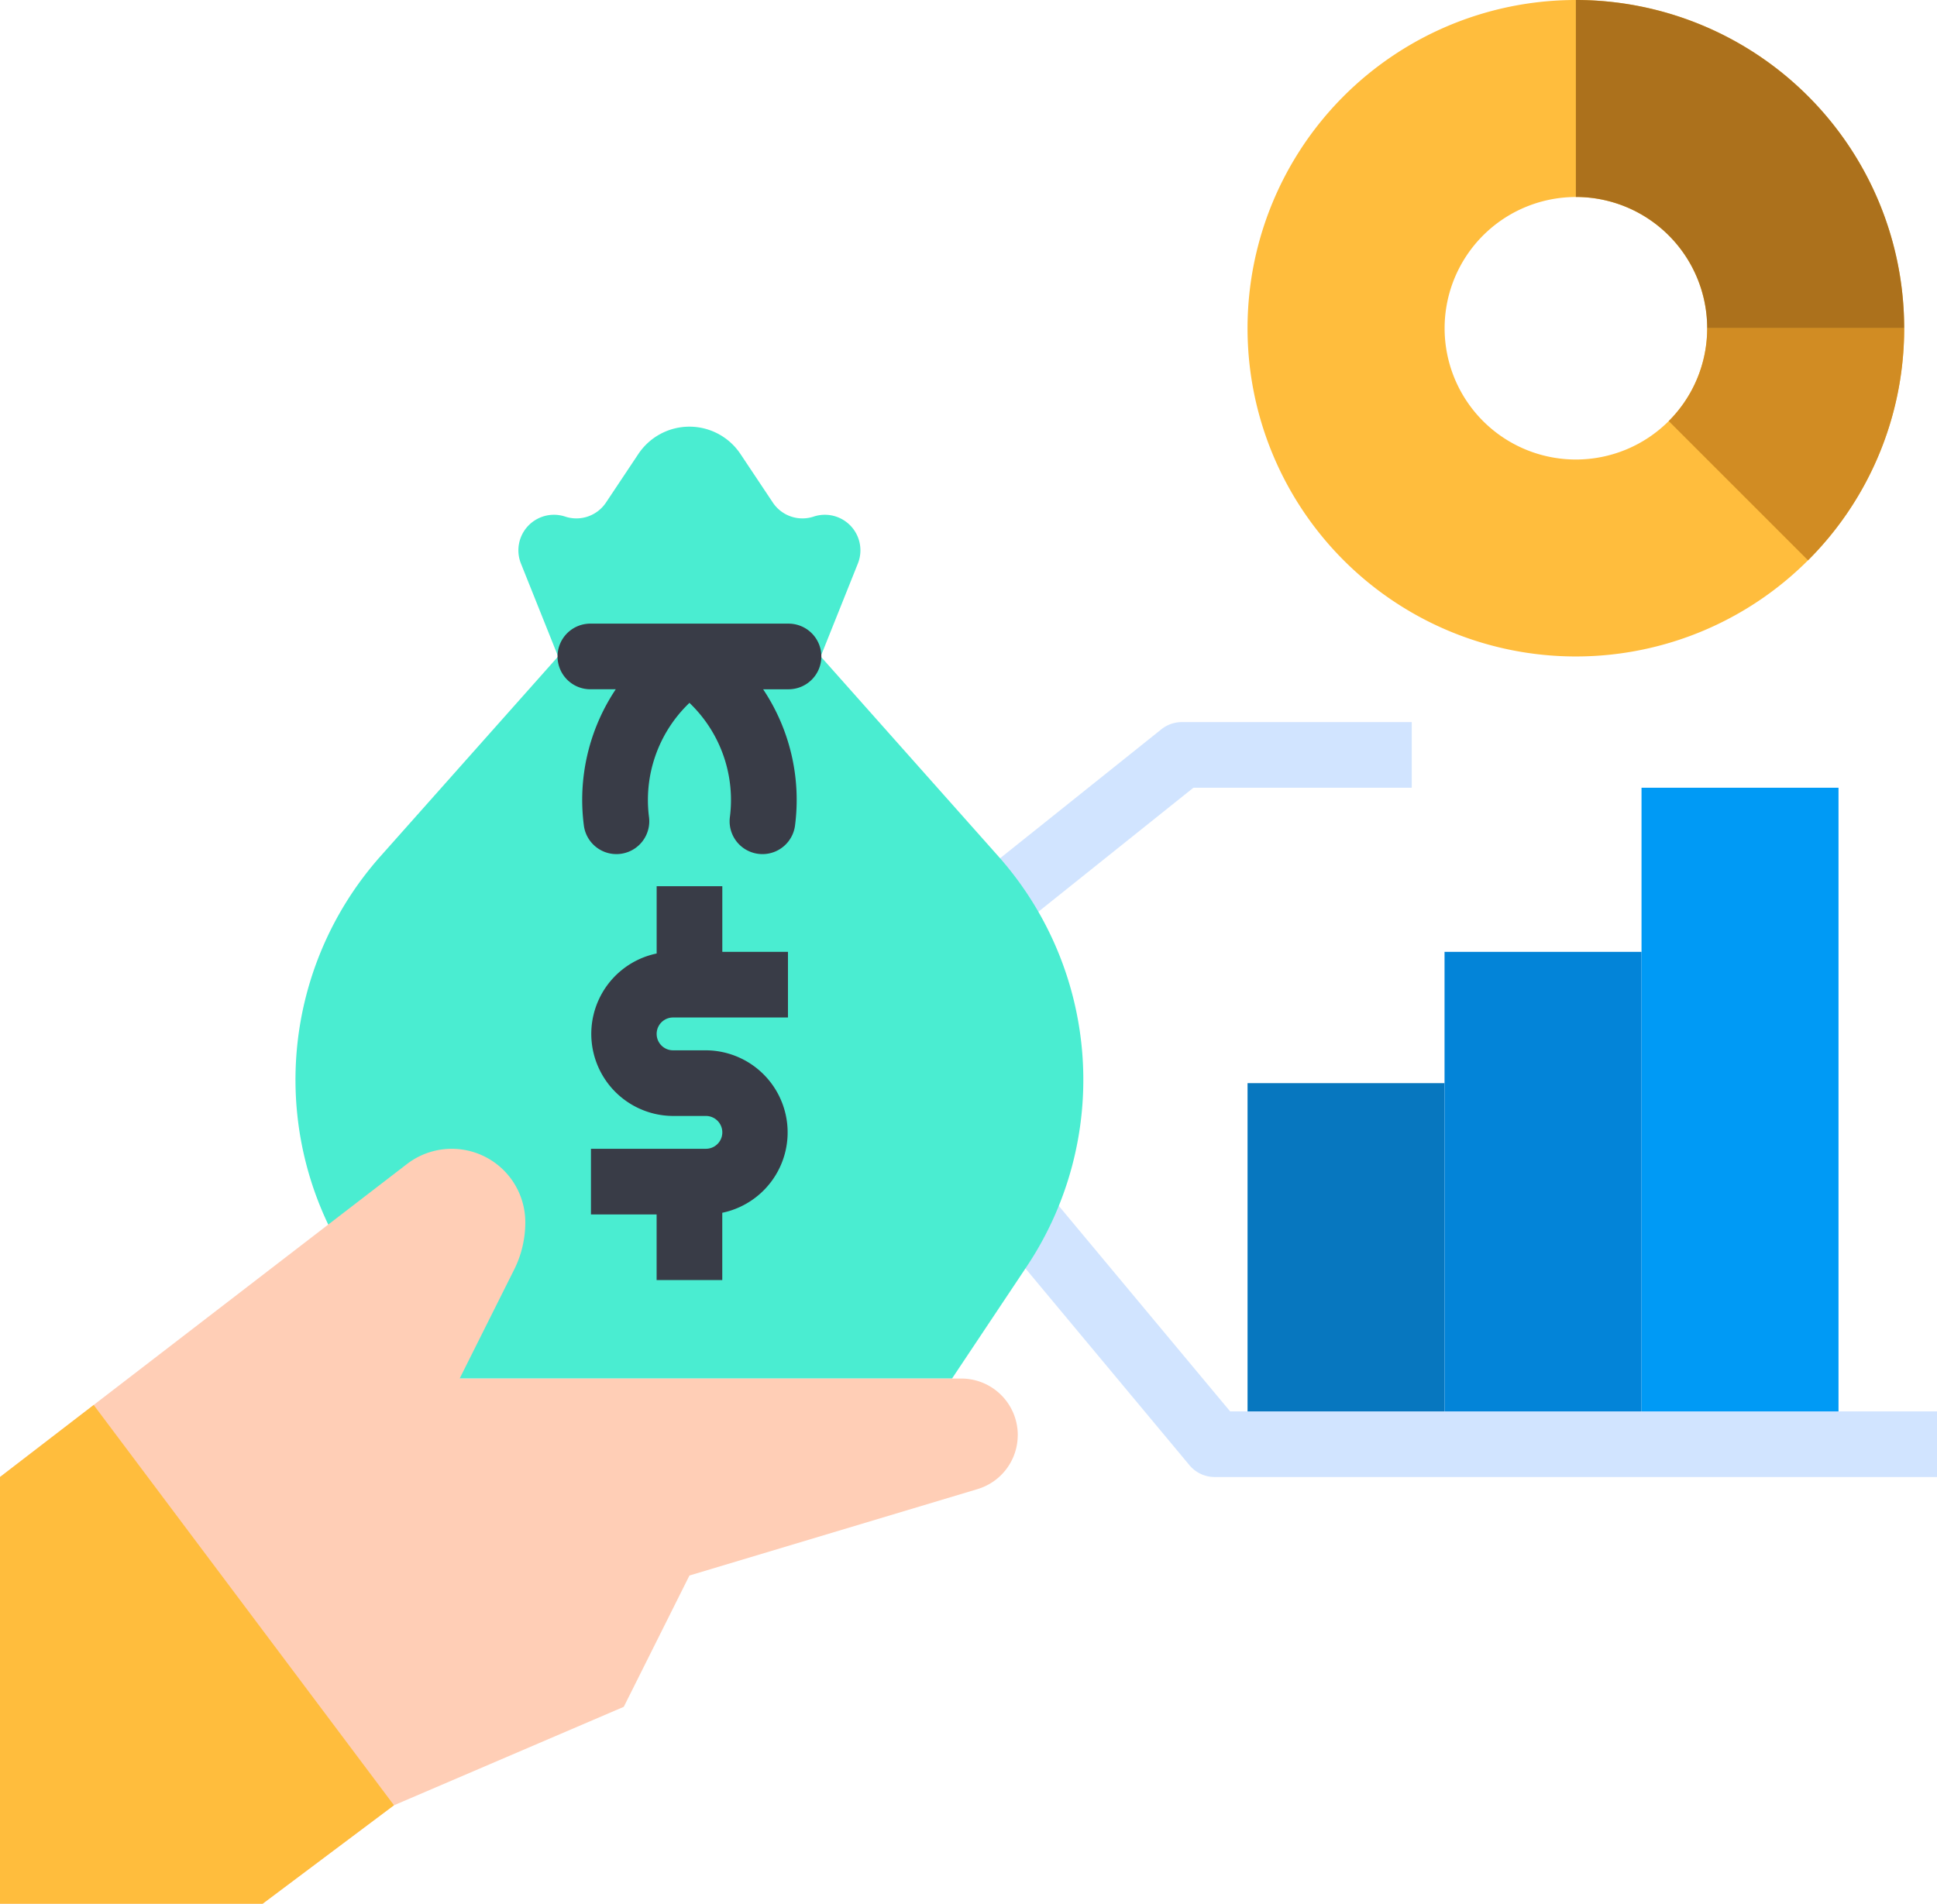 <svg xmlns="http://www.w3.org/2000/svg" width="184" height="180.881" viewBox="0 0 184 180.881"><defs><style>.a{fill:#0777bf;}.b{fill:#0384d8;}.c{fill:#009af5;}.d{fill:#d1e4ff;}.e{fill:#4aedd1;}.f{fill:#ffceb6;}.g{fill:#ffbd3d;}.h{fill:#393c47;}.i{fill:#ac711c;}.j{fill:#d18c23;}</style></defs><g transform="translate(-24 -24)"><path class="a" d="M328,288h18.712v34.305H328Z" transform="translate(-185.492 -161.085)"/><path class="b" d="M376,256h18.712v46.78H376Z" transform="translate(-214.78 -141.559)"/><path class="c" d="M424,216h18.712v62.373H424Z" transform="translate(-244.068 -117.153)"/><path class="d" d="M350.849,335.181h-68.61a3.119,3.119,0,0,1-2.4-1.122l-21.729-26.075,4.792-3.993L283.7,328.944h67.149Z" transform="translate(-142.849 -170.842)"/><path class="d" d="M258.531,221.885l-3.9-4.871,20.415-16.331A3.119,3.119,0,0,1,277,200h21.831v6.237H278.091Z" transform="translate(-140.726 -107.39)"/><path class="e" d="M108.475,218.441l-7.106-10.659a31.964,31.964,0,0,1,2.705-38.966l16.875-18.985L117.416,141a3.378,3.378,0,0,1,4.2-4.459,3.378,3.378,0,0,0,3.878-1.331l3.076-4.615a5.827,5.827,0,0,1,9.7,0l3.076,4.615a3.378,3.378,0,0,0,3.878,1.331,3.378,3.378,0,0,1,4.2,4.459l-3.533,8.832,16.875,18.985a31.964,31.964,0,0,1,2.705,38.966l-7.106,10.659Z" transform="translate(-43.932 -63.458)"/><path class="f" d="M120.678,331.2a5.357,5.357,0,0,1-3.824,5.138l-27.362,8.21-6.237,12.475-21.831,9.356-12.475,9.356H24V335.189l8.9-6.845,29.76-22.895A6.985,6.985,0,0,1,73.9,310.984a10.018,10.018,0,0,1-.269,2.312,9.792,9.792,0,0,1-.791,2.187l-5.177,10.35h47.653a5.364,5.364,0,0,1,5.364,5.364Z" transform="translate(0 -170.85)"/><path class="g" d="M61.424,404.472l-12.475,9.356H24V373.285l8.9-6.845Z" transform="translate(0 -208.946)"/><path class="h" d="M181.831,176H163.119a3.119,3.119,0,1,0,0,6.237h2.357a18.911,18.911,0,0,0-3.023,13,3.12,3.12,0,0,0,6.185-.821,12.758,12.758,0,0,1,3.66-10.714l.177-.177.177.177a12.759,12.759,0,0,1,3.66,10.715,3.12,3.12,0,0,0,6.185.821,18.912,18.912,0,0,0-3.023-13h2.357a3.119,3.119,0,1,0,0-6.237Z" transform="translate(-82.983 -92.746)"/><path class="h" d="M175.8,252.475h10.915v-6.237h-6.237V240h-6.237v6.394a7.8,7.8,0,0,0,1.559,15.436h3.119a1.559,1.559,0,0,1,0,3.119H168v6.237h6.237v6.237h6.237v-6.394a7.8,7.8,0,0,0-1.559-15.436H175.8a1.559,1.559,0,1,1,0-3.119Z" transform="translate(-87.864 -131.797)"/><path class="g" d="M359.184,24A31.187,31.187,0,1,0,390.37,55.187,31.187,31.187,0,0,0,359.184,24Zm0,43.661a12.471,12.471,0,1,1,8.822-3.653A12.471,12.471,0,0,1,359.184,67.661Z" transform="translate(-185.489)"/><path class="i" d="M439.186,55.186H420.475A12.476,12.476,0,0,0,408,42.712L408,24a31.188,31.188,0,0,1,31.186,31.185Z" transform="translate(-234.305)"/><path class="j" d="M452.995,104a31.1,31.1,0,0,1-9.134,22.053L430.63,112.822A12.436,12.436,0,0,0,434.283,104Z" transform="translate(-248.113 -48.814)"/></g></svg>